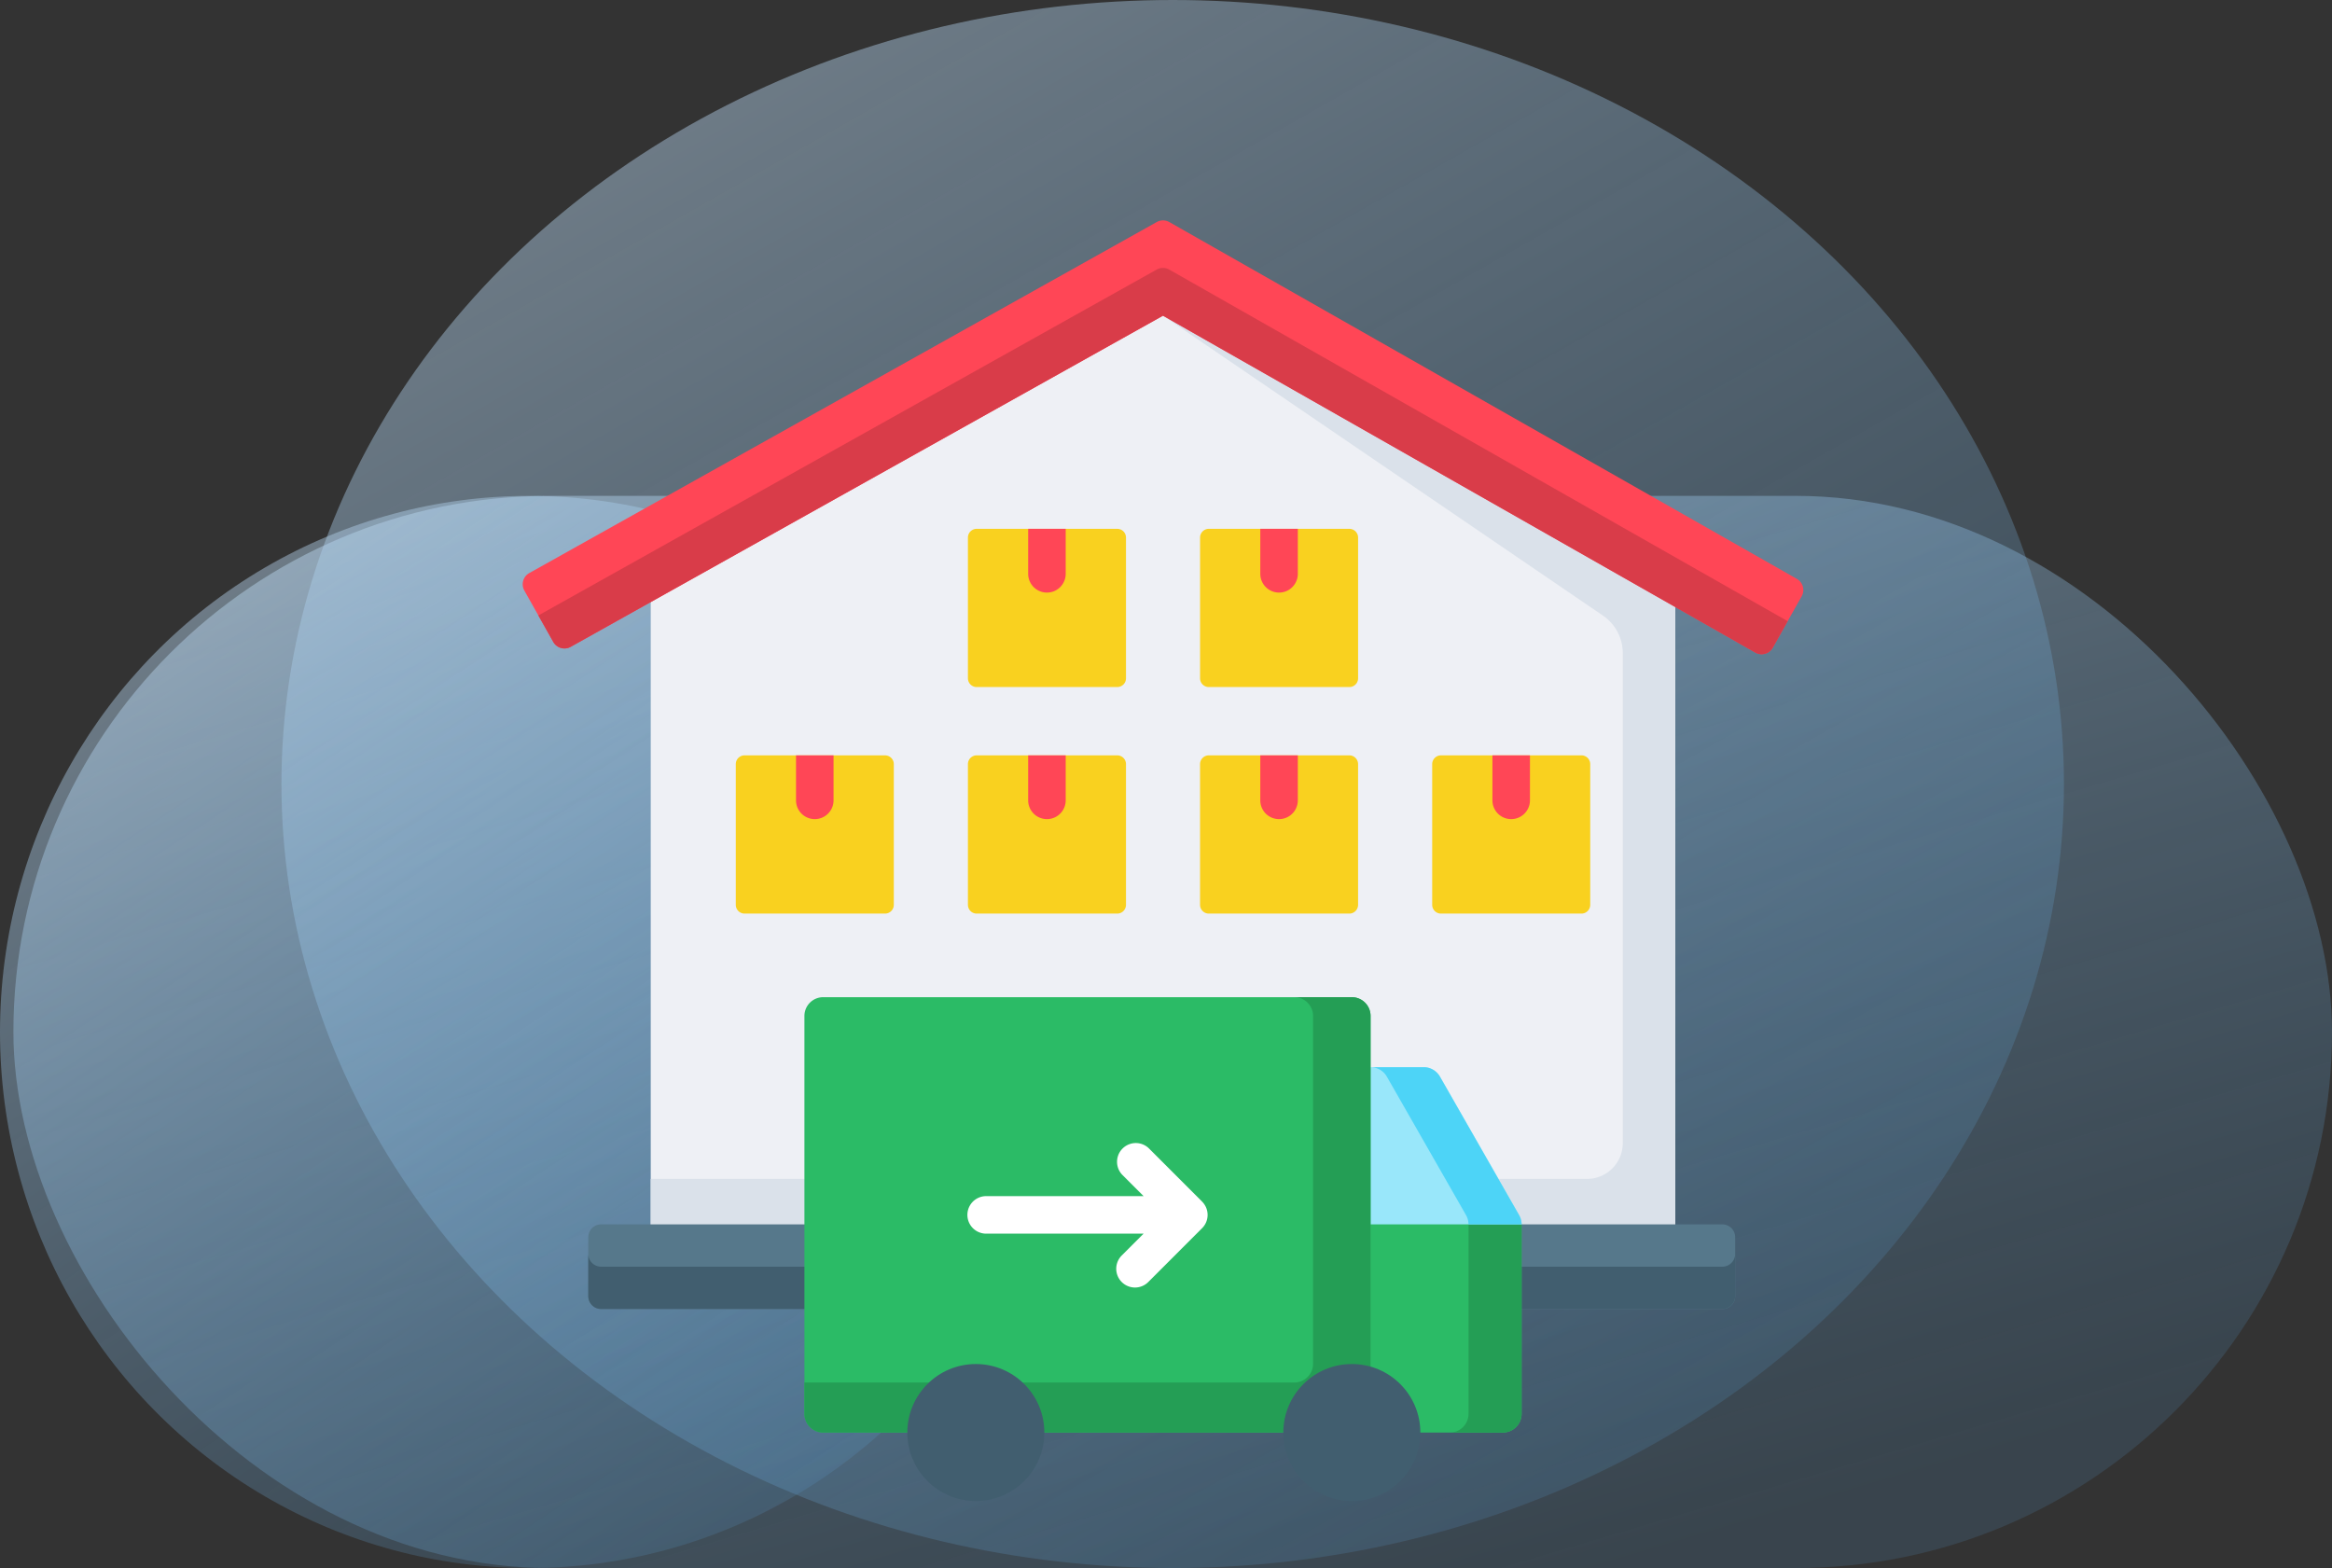 <svg xmlns="http://www.w3.org/2000/svg" xmlns:xlink="http://www.w3.org/1999/xlink" width="174" height="117" viewBox="0 0 174 117">
  <rect x="0" y="0" width="174" height="117" fill="#333333" stroke="none"/>
  <defs>
    <linearGradient id="linear-gradient" x1="0.245" y1="-0.197" x2="0.925" y2="0.847" gradientUnits="objectBoundingBox">
      <stop offset="0" stop-color="#cce0f2"/>
      <stop offset="1" stop-color="#5badec" stop-opacity="0.278"/>
    </linearGradient>
  </defs>
  <g id="logistics" transform="translate(-961 -81)">
    <g id="Group_1013" data-name="Group 1013" transform="translate(960.64 81)">
      <rect id="Rectangle_359" data-name="Rectangle 359" width="173" height="80" rx="40" transform="translate(1.36 37)" opacity="0.5" fill="url(#linear-gradient)"/>
      <ellipse id="Ellipse_313" data-name="Ellipse 313" cx="66.5" cy="58.5" rx="66.5" ry="58.5" transform="translate(21.36)" opacity="0.5" fill="url(#linear-gradient)"/>
      <ellipse id="Ellipse_314" data-name="Ellipse 314" cx="39.5" cy="40" rx="39.5" ry="40" transform="translate(0.36 37)" opacity="0.5" fill="url(#linear-gradient)"/>
    </g>
    <g id="logistics_3_" data-name="logistics (3)" transform="translate(999.999 97.446)">
      <g id="Group_998" data-name="Group 998" transform="translate(0.001)">
        <path id="Path_606" data-name="Path 606" d="M127.644,38.8V91.951H51.2V38.8L89.423,17.09Z" transform="translate(-41.646 -13.901)" fill="#eef0f5"/>
        <path id="Path_607" data-name="Path 607" d="M127.644,38.8V91.951H51.2V85.419h69.865a2.666,2.666,0,0,0,2.662-2.667V46.182a3.38,3.38,0,0,0-1.472-2.79L89.423,21.009V17.09Z" transform="translate(-41.646 -13.9)" fill="#dae1ea"/>
        <path id="Path_608" data-name="Path 608" d="M95.431,28.049,94.387,29.9l-1.113,1.98a.955.955,0,0,1-1.3.364L47.778,7.109,3.584,31.817a.956.956,0,0,1-1.3-.364L1.17,29.476.124,27.617a.958.958,0,0,1,.364-1.3L47.308.123a.958.958,0,0,1,.94,0l46.82,26.621a.959.959,0,0,1,.363,1.305Z" transform="translate(-0.001)" fill="#ff4656"/>
        <path id="Path_609" data-name="Path 609" d="M99.483,45.358l-1.113,1.98a.955.955,0,0,1-1.3.364l-44.2-25.139L8.68,47.271a.956.956,0,0,1-1.3-.364L6.266,44.93,52.4,19.123a.958.958,0,0,1,.94,0Z" transform="translate(-5.097 -15.454)" fill="#d93c49"/>
        <path id="Path_610" data-name="Path 610" d="M111.8,402.347v4.4a.958.958,0,0,1-.956.959H27.182a.958.958,0,0,1-.956-.959v-4.4a.958.958,0,0,1,.956-.957h83.666a.958.958,0,0,1,.952.957Z" transform="translate(-21.332 -326.479)" fill="#56788b"/>
        <path id="Path_611" data-name="Path 611" d="M111.8,413.18v3.156a.958.958,0,0,1-.956.959H27.182a.958.958,0,0,1-.956-.959V413.18a.958.958,0,0,0,.956.957h83.666a.958.958,0,0,0,.952-.957Z" transform="translate(-21.332 -336.068)" fill="#415e6f"/>
        <g id="Group_994" data-name="Group 994" transform="translate(15.9 39.916)">
          <g id="Group_990" data-name="Group 990">
            <path id="Path_612" data-name="Path 612" d="M96.989,214.531v10.5a.654.654,0,0,1-.653.653H85.851a.654.654,0,0,1-.653-.653v-10.5a.654.654,0,0,1,.653-.653H96.336a.654.654,0,0,1,.653.653Z" transform="translate(-85.198 -213.878)" fill="#f9d11f"/>
            <path id="Path_613" data-name="Path 613" d="M112.091,213.878v3.357a1.4,1.4,0,1,1-2.8,0v-3.357Z" transform="translate(-104.797 -213.878)" fill="#ff4656"/>
          </g>
          <g id="Group_991" data-name="Group 991" transform="translate(17.321)">
            <path id="Path_614" data-name="Path 614" d="M189.8,214.531v10.5a.654.654,0,0,1-.653.653H178.659a.654.654,0,0,1-.653-.653v-10.5a.654.654,0,0,1,.653-.653h10.486a.654.654,0,0,1,.655.653Z" transform="translate(-178.006 -213.878)" fill="#f9d11f"/>
            <path id="Path_615" data-name="Path 615" d="M204.9,213.878v3.357a1.4,1.4,0,1,1-2.8,0v-3.357Z" transform="translate(-197.605 -213.878)" fill="#ff4656"/>
          </g>
          <g id="Group_992" data-name="Group 992" transform="translate(34.641)">
            <path id="Path_616" data-name="Path 616" d="M282.605,214.531v10.5a.654.654,0,0,1-.653.653H271.467a.654.654,0,0,1-.653-.653v-10.5a.654.654,0,0,1,.653-.653h10.486a.654.654,0,0,1,.652.653Z" transform="translate(-270.814 -213.878)" fill="#f9d11f"/>
            <path id="Path_617" data-name="Path 617" d="M297.708,213.878v3.357a1.4,1.4,0,1,1-2.8,0v-3.357Z" transform="translate(-290.414 -213.878)" fill="#ff4656"/>
          </g>
          <g id="Group_993" data-name="Group 993" transform="translate(51.962)">
            <path id="Path_618" data-name="Path 618" d="M375.414,214.531v10.5a.654.654,0,0,1-.653.653H364.276a.654.654,0,0,1-.653-.653v-10.5a.654.654,0,0,1,.653-.653h10.486a.654.654,0,0,1,.652.653Z" transform="translate(-363.623 -213.878)" fill="#f9d11f"/>
            <path id="Path_619" data-name="Path 619" d="M390.517,213.878v3.357a1.4,1.4,0,1,1-2.8,0v-3.357Z" transform="translate(-383.223 -213.878)" fill="#ff4656"/>
          </g>
        </g>
        <g id="Group_997" data-name="Group 997" transform="translate(33.221 23.013)">
          <g id="Group_995" data-name="Group 995">
            <path id="Path_620" data-name="Path 620" d="M189.8,123.964v10.5a.654.654,0,0,1-.653.653H178.659a.654.654,0,0,1-.653-.653v-10.5a.654.654,0,0,1,.653-.653h10.486a.654.654,0,0,1,.655.653Z" transform="translate(-178.006 -123.311)" fill="#f9d11f"/>
            <path id="Path_621" data-name="Path 621" d="M204.9,123.311v3.357a1.4,1.4,0,1,1-2.8,0v-3.357Z" transform="translate(-197.605 -123.311)" fill="#ff4656"/>
          </g>
          <g id="Group_996" data-name="Group 996" transform="translate(17.321)">
            <path id="Path_622" data-name="Path 622" d="M282.605,123.964v10.5a.654.654,0,0,1-.653.653H271.467a.654.654,0,0,1-.653-.653v-10.5a.654.654,0,0,1,.653-.653h10.486a.654.654,0,0,1,.652.653Z" transform="translate(-270.814 -123.311)" fill="#f9d11f"/>
            <path id="Path_623" data-name="Path 623" d="M297.708,123.311v3.357a1.4,1.4,0,0,1-2.8,0v-3.357Z" transform="translate(-290.414 -123.311)" fill="#ff4656"/>
          </g>
        </g>
      </g>
      <g id="Group_999" data-name="Group 999" transform="translate(21.023 57.96)">
        <path id="Path_624" data-name="Path 624" d="M338.055,356.362v14.132a1.4,1.4,0,0,1-1.4,1.4H325.386a1.4,1.4,0,0,1-1.4-1.4V346.03l7.608,5.588Z" transform="translate(-284.544 -339.41)" fill="#2bbb66"/>
        <path id="Path_625" data-name="Path 625" d="M371.212,380.714v14.132a1.4,1.4,0,0,1-1.4,1.4h-3.96a1.4,1.4,0,0,0,1.4-1.4V380.714a1.4,1.4,0,0,0-.185-.694l-2.316-4.05Z" transform="translate(-317.7 -363.763)" fill="#249e55"/>
        <path id="Path_626" data-name="Path 626" d="M338.055,350.262H323.987V339.93a1.4,1.4,0,0,1,1.4-1.4h5.362a1.4,1.4,0,0,1,1.214.7l5.909,10.334a1.4,1.4,0,0,1,.185.694Z" transform="translate(-284.544 -333.31)" fill="#99e7fa"/>
        <path id="Path_627" data-name="Path 627" d="M154.882,311.96v29.683a1.4,1.4,0,0,1-1.4,1.4H114.04a1.4,1.4,0,0,1-1.4-1.4V311.96a1.4,1.4,0,0,1,1.4-1.4h39.443A1.4,1.4,0,0,1,154.882,311.96Z" transform="translate(-112.641 -310.56)" fill="#2bbb66"/>
        <path id="Path_628" data-name="Path 628" d="M154.882,311.96v29.683a1.4,1.4,0,0,1-1.4,1.4H114.04a1.4,1.4,0,0,1-1.4-1.4V339.31h36.553a1.4,1.4,0,0,0,1.4-1.4V311.96a1.4,1.4,0,0,0-1.4-1.4h4.29A1.4,1.4,0,0,1,154.882,311.96Z" transform="translate(-112.641 -310.56)" fill="#249e55"/>
        <circle id="Ellipse_320" data-name="Ellipse 320" cx="5.112" cy="5.112" r="5.112" transform="translate(7.677 27.372)" fill="#415e6f"/>
        <circle id="Ellipse_321" data-name="Ellipse 321" cx="5.112" cy="5.112" r="5.112" transform="translate(35.732 27.372)" fill="#415e6f"/>
        <path id="Path_629" data-name="Path 629" d="M195.308,373.114l-3.988-3.988a1.4,1.4,0,0,0-1.978,1.98l1.6,1.6H179.194a1.4,1.4,0,1,0,0,2.8h11.747l-1.6,1.6a1.4,1.4,0,1,0,1.978,1.98l3.988-3.989a1.4,1.4,0,0,0,0-1.98Z" transform="translate(-165.635 -357.862)" fill="#fff"/>
        <path id="Path_630" data-name="Path 630" d="M350.264,350.262H346.3a1.4,1.4,0,0,0-.185-.694l-5.909-10.334a1.4,1.4,0,0,0-1.214-.7h3.96a1.4,1.4,0,0,1,1.214.7l5.909,10.334A1.4,1.4,0,0,1,350.264,350.262Z" transform="translate(-296.752 -333.31)" fill="#4dd4f7"/>
      </g>
    </g>
  </g>
</svg>
